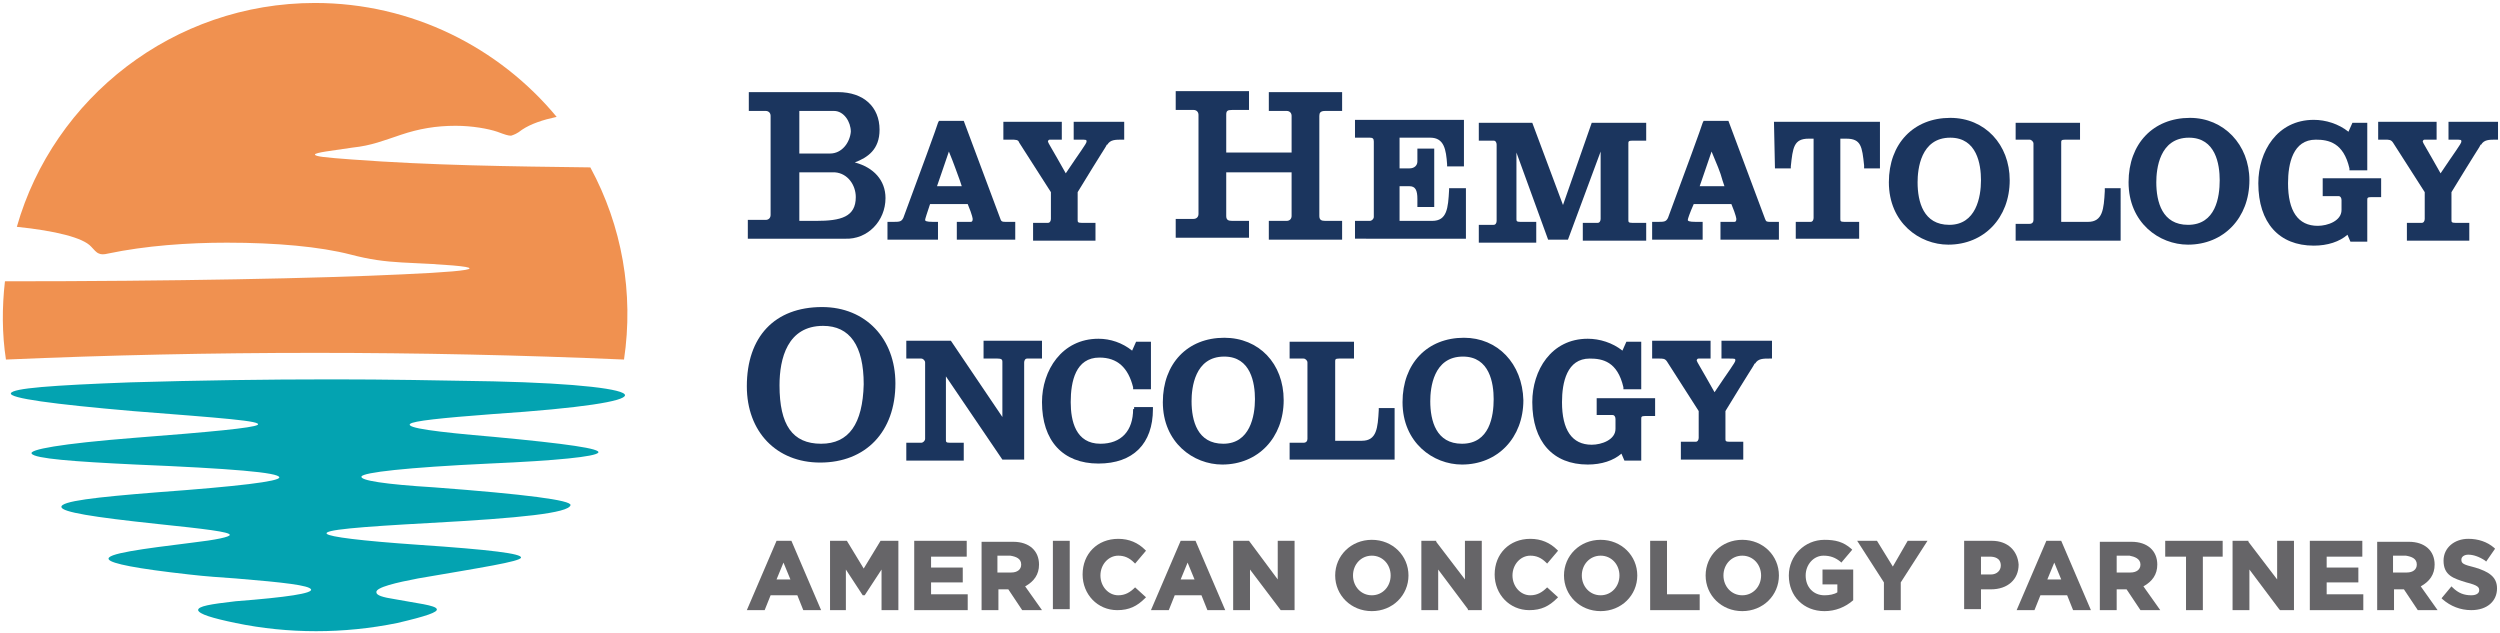 <?xml version="1.0" encoding="utf-8"?>
<!-- Generator: Adobe Illustrator 28.0.0, SVG Export Plug-In . SVG Version: 6.00 Build 0)  -->
<svg version="1.1" id="Layer_1" xmlns="http://www.w3.org/2000/svg" xmlns:xlink="http://www.w3.org/1999/xlink" x="0px" y="0px"
	 viewBox="0 0 252.4 63.9" style="enable-background:new 0 0 252.4 63.9;" xml:space="preserve">
<style type="text/css">
	.st0{fill:#F09150;}
	.st1{fill:#03A3B1;}
	.st2{fill:#1B355E;}
	.st3{fill:#666568;}
</style>
<g>
	<g>
		<path class="st0" d="M31.8,0.3c9.8,0,18.6,4.5,24.4,11.5c-1.4,0.3-2.6,0.7-3.5,1.3c-0.5,0.4-0.8,0.5-1.1,0.6
			c-0.3,0-0.6-0.1-1.4-0.4c-0.9-0.3-2.5-0.6-4.2-0.6c-2,0-3.7,0.3-5.5,0.9s-3,1.1-4.9,1.3c-2,0.3-3.8,0.5-3.8,0.7s1,0.3,3.7,0.5
			c8,0.6,16.1,0.7,24.1,0.8c3.2,5.9,4.4,12.7,3.4,19.4c-20.8-0.9-41.6-0.9-62.4,0c-0.4-2.6-0.4-5.3-0.1-7.9c17,0,31.8-0.3,40.1-0.7
			c4.5-0.2,6.8-0.4,6.8-0.6c0.1-0.2-2.3-0.4-6.8-0.6c-1.8-0.1-3.3-0.3-5.2-0.8c-3.1-0.8-7.5-1.2-12.5-1.2c-3.9,0-8.2,0.3-12,1.1
			c-0.4,0.1-0.7,0.1-0.9,0c-0.3-0.1-0.5-0.4-0.8-0.7c-0.8-0.9-3.6-1.6-7.5-2C5.4,9.9,17.5,0.3,31.8,0.3"/>
		<path class="st1" d="M43.4,52.8c-7.3,0.4-10.8,0.7-10.4,1.1c0.3,0.3,3.4,0.7,9.2,1.1c7.4,0.5,10.5,0.9,10.4,1.3
			c-0.1,0.4-4,1-10.4,2.1c-2.1,0.4-4.3,0.9-4.2,1.4c0,0.3,0.6,0.5,1.9,0.7c2.1,0.4,4.1,0.6,4.2,1c0.1,0.3-1,0.7-4,1.4
			c-5.4,1.1-11,1.1-16.3,0c-2.4-0.5-3.7-0.9-3.8-1.3c0-0.4,1.2-0.6,3.8-0.9c5.2-0.4,7.8-0.8,7.6-1.2s-2.7-0.7-7.6-1.1
			c-1.4-0.1-3-0.2-4.7-0.4c-5.4-0.6-7.8-1.1-8.1-1.5c-0.5-0.6,3.5-1.1,8.3-1.7c2.6-0.3,3.9-0.6,3.9-0.8c0-0.3-2.5-0.6-7.3-1.1
			c-6.6-0.7-9.6-1.2-9.7-1.7c-0.1-0.6,3.4-1,9.7-1.5c8.2-0.6,12.3-1.1,12.3-1.5c0-0.5-4.9-0.9-14.5-1.3c-6.3-0.3-10.2-0.6-10.5-1.1
			c-0.3-0.4,2.8-1,10.4-1.6c7.8-0.6,11.9-1,12.4-1.3c0.6-0.4-3.7-0.7-12.6-1.4c-8.1-0.7-12.5-1.3-12.3-1.8c0.2-0.5,4-0.8,12.1-1.1
			c6.8-0.2,13.6-0.3,20.4-0.3c5.4,0,10.8,0.1,16.2,0.2c8.7,0.2,13.3,0.8,13.3,1.4c0,0.6-4.3,1.3-13.3,1.9c-5.3,0.4-8.1,0.7-8.4,1
			c-0.4,0.4,2.5,0.8,8.4,1.3c7.5,0.7,10.9,1.2,10.6,1.6c-0.3,0.4-4.1,0.8-11,1.1c-8.5,0.4-12.7,0.9-12.9,1.3
			c-0.2,0.4,2.4,0.8,7.3,1.1c9.3,0.7,13.9,1.3,13.8,1.8C57.4,51.8,52.6,52.3,43.4,52.8"/>
	</g>
	<g>
		<g>
			<path class="st2" d="M89.4,20c0-1.8-1.2-3.1-3.1-3.6c1.3-0.5,2.5-1.3,2.5-3.3c0-2.3-1.6-3.8-4.2-3.8h-9v1.9h1.7
				c0.3,0,0.5,0.2,0.5,0.5v10c0,0.3-0.2,0.5-0.5,0.5h-1.8v1.9h9.8C87.6,24.2,89.4,22.3,89.4,20z M83.8,15.5h-3.1v-4.3h3.5
				c1,0,1.7,1.1,1.7,2.1C85.8,14.4,85,15.5,83.8,15.5z M86.4,19.9c0,2-1.5,2.4-4,2.4h-1.7v-4.9h3.6C85.6,17.5,86.4,18.7,86.4,19.9z"
				/>
			<path class="st2" d="M94.9,22.4h-0.7c-0.7,0-0.8-0.1-0.8-0.2c0-0.1,0.2-0.7,0.5-1.6h3.8c0.5,1.2,0.5,1.5,0.5,1.5
				c0,0.1,0,0.3-0.2,0.3h-1.4v1.8h5.9v-1.8h-0.8c-0.5,0-0.6,0-0.7-0.3l-3.7-9.9h-2.5l-0.1,0.2c0,0.1-1.9,5.3-3.5,9.6
				c-0.2,0.4-0.4,0.4-1.1,0.4h-0.5v1.8h5.1v-1.8H94.9z M96.9,18.2l0.2,0.6h-2.5c0.3-0.9,0.7-2,1.2-3.5
				C96.3,16.5,96.6,17.4,96.9,18.2z"/>
			<path class="st2" d="M102.9,14.4l3.2,5v2.7c0,0.2-0.1,0.4-0.3,0.4h-1.5v1.8h6.3v-1.8h-1.4c-0.4,0-0.4-0.1-0.4-0.3v-2.8
				c2.5-4.1,2.8-4.5,2.9-4.7c0,0,0-0.1,0.1-0.1c0.3-0.5,0.8-0.5,1.5-0.5h0.2v-1.8h-5.1v1.8h0.6c0.7,0,0.7,0,0.7,0.2
				s-0.7,1.1-2.1,3.2c-1.4-2.5-1.8-3.1-1.8-3.2c0,0,0-0.2,0.2-0.2h1.2v-1.8h-5.9v1.8h0.7C102.6,14.1,102.8,14.1,102.9,14.4z"/>
			<path class="st2" d="M126.1,22.3h-1.7c-0.4,0-0.6-0.1-0.6-0.5v-4.4h6.6v4.4c0,0.3-0.2,0.5-0.5,0.5h-1.8v1.9h7.4v-1.9h-1.7
				c-0.4,0-0.6-0.1-0.6-0.5V11.7c0-0.3,0.1-0.5,0.6-0.5h1.7V9.3h-7.4v1.9h1.8c0.3,0,0.5,0.2,0.5,0.5v3.7h-6.6v-3.8
				c0-0.4,0.1-0.5,0.6-0.5h1.7V9.2h-7.4v1.9h1.8c0.3,0,0.5,0.2,0.5,0.5v10c0,0.3-0.2,0.5-0.5,0.5h-1.8V24h7.4V22.3z"/>
			<path class="st2" d="M148,19h-1.7v0.2c-0.1,1.8-0.2,3.1-1.7,3.1h-3.3v-3.5h1c0.6,0,0.8,0.4,0.8,1.3v0.8h1.7V15h-1.7v1.3
				c0,0.4-0.3,0.7-0.8,0.7h-1v-3.1h3.1c1.4,0,1.6,1.2,1.7,2.7v0.2h1.7v-4.7h-11v1.8h1.5c0.3,0,0.4,0.1,0.4,0.4v7.6
				c0,0.2-0.2,0.4-0.4,0.4h-1.5v1.8H148V19z"/>
			<path class="st2" d="M154.9,22.4h-1.4c-0.4,0-0.4-0.1-0.4-0.3v-6.7l3.2,8.8h2l3.3-8.9v6.8c0,0.2-0.1,0.4-0.3,0.4h-1.5v1.8h6.4
				v-1.8h-1.4c-0.4,0-0.4-0.1-0.4-0.3v-7.7c0-0.2,0-0.3,0.4-0.3h1.4v-1.8h-5.5l-2.9,8.3l-3.1-8.3h-5.4v1.8h1.5
				c0.2,0,0.3,0.2,0.3,0.4v7.7c0,0.2-0.1,0.4-0.3,0.4h-1.5v1.8h5.8v-2.1H154.9z"/>
			<path class="st2" d="M178.2,22.1l-3.7-9.9H172l-0.1,0.2c0,0.1-1.9,5.3-3.5,9.6c-0.2,0.4-0.4,0.4-1.1,0.4h-0.5v1.8h5.1v-1.8h-0.7
				c-0.7,0-0.8-0.1-0.8-0.2c0-0.1,0.2-0.7,0.6-1.6h3.8c0.5,1.2,0.5,1.5,0.5,1.5c0,0.1,0,0.3-0.2,0.3h-1.4v1.8h5.9v-1.8h-0.8
				C178.4,22.4,178.3,22.4,178.2,22.1z M173.9,18.2l0.2,0.6h-2.5c0.3-0.9,0.7-2,1.2-3.5C173.3,16.5,173.7,17.4,173.9,18.2z"/>
			<path class="st2" d="M179.2,17h1.6v-0.2c0.2-1.9,0.3-2.8,1.8-2.8h0.5v8c0,0.2-0.1,0.4-0.3,0.4h-1.5v1.7h6.4v-1.7h-1.5
				c-0.4,0-0.4-0.1-0.4-0.3V14h0.6c1.5,0,1.6,0.8,1.8,2.7V17h1.6v-4.7h-10.7L179.2,17L179.2,17z"/>
			<path class="st2" d="M196.9,11.9c-3.7,0-6.2,2.6-6.2,6.5c0,4.1,3.1,6.3,6,6.3c3.6,0,6.2-2.7,6.2-6.5
				C202.9,14.6,200.4,11.9,196.9,11.9z M196.8,22.7c-2.6,0-3.2-2.3-3.2-4.3c0-1.3,0.3-4.5,3.3-4.5c2.7,0,3.1,2.7,3.1,4.3
				C200,19.9,199.5,22.7,196.8,22.7z"/>
			<path class="st2" d="M212.5,19.3c-0.1,1.8-0.2,3.1-1.7,3.1h-2.7v-8c0-0.2,0-0.3,0.4-0.3h1.5v-1.7h-6.5v1.7h1.4
				c0.2,0,0.4,0.2,0.4,0.4v7.7c0,0.2-0.1,0.4-0.4,0.4h-1.4v1.7h10.6V19h-1.6V19.3z"/>
			<path class="st2" d="M221.1,11.9c-3.7,0-6.2,2.6-6.2,6.5c0,4.1,3.1,6.3,6,6.3c3.6,0,6.2-2.7,6.2-6.5
				C227.1,14.6,224.5,11.9,221.1,11.9z M220.9,22.7c-2.6,0-3.2-2.3-3.2-4.3c0-1.3,0.3-4.5,3.3-4.5c2.7,0,3.1,2.7,3.1,4.3
				C224.1,19.9,223.7,22.7,220.9,22.7z"/>
			<path class="st2" d="M234.7,19.8h1.4c0.2,0,0.3,0.2,0.3,0.4v1c0,1.1-1.4,1.6-2.4,1.6c-2,0-3-1.5-3-4.3c0-2,0.5-4.4,2.8-4.4
				c1.3,0,2.8,0.3,3.4,2.9v0.2h1.8v-4.8h-1.5l-0.4,0.9c-1-0.8-2.3-1.2-3.5-1.2c-3.7,0-5.6,3.2-5.6,6.4c0,4,2.1,6.3,5.6,6.3
				c1.4,0,2.6-0.4,3.4-1.1l0.3,0.7h1.7v-4.2c0-0.2,0-0.3,0.4-0.3h1V18h-5.9v1.8H234.7z"/>
			<path class="st2" d="M247.2,12.3v1.8h0.6c0.7,0,0.7,0,0.7,0.2s-0.7,1.1-2.1,3.2c-1.4-2.5-1.8-3.1-1.8-3.2c0,0,0-0.2,0.2-0.2h1.2
				v-1.8h-5.9v1.8h0.7c0.4,0,0.6,0,0.8,0.3l3.2,5v2.7c0,0.2-0.1,0.4-0.3,0.4H243v1.8h6.3v-1.8h-1.4c-0.4,0-0.4-0.1-0.4-0.3v-2.8
				c2.5-4.1,2.8-4.5,2.9-4.7c0,0,0-0.1,0.1-0.1c0.3-0.5,0.8-0.5,1.5-0.5h0.2v-1.8C252.2,12.3,247.2,12.3,247.2,12.3z"/>
			<path class="st2" d="M83,31c-4.8,0-7.6,3-7.6,8c0,4.6,3,7.7,7.4,7.7c4.6,0,7.6-3.1,7.6-8C90.4,34.2,87.4,31,83,31z M82.9,44.8
				c-2.9,0-4.2-1.9-4.2-5.9c0-2.7,0.8-6,4.4-6c2.7,0,4.1,2,4.1,5.9C87.1,42.8,85.7,44.8,82.9,44.8z"/>
			<path class="st2" d="M99.3,36.2h1.4c0.4,0,0.5,0.1,0.5,0.3v5.6L96,34.4h-4.5v1.8H93c0.2,0,0.4,0.2,0.4,0.4v7.7
				c0,0.2-0.2,0.4-0.4,0.4h-1.5v1.8h5.8v-1.8h-1.4c-0.4,0-0.4-0.1-0.4-0.3V38l5.7,8.4h2.2v-9.8c0-0.2,0.1-0.4,0.3-0.4h1.5v-1.8h-5.9
				V36.2z"/>
			<path class="st2" d="M114.4,41.3c0,2.2-1.2,3.5-3.3,3.5c-2.5,0-3-2.3-3-4.2c0-2.1,0.5-4.5,2.9-4.5c1.8,0,2.9,1,3.4,3v0.2h1.8
				v-4.8h-1.5l-0.4,0.9c-1-0.8-2.2-1.2-3.4-1.2c-3.7,0-5.7,3.2-5.7,6.4c0,3.9,2.1,6.2,5.7,6.2c3.5,0,5.5-2,5.5-5.5v-0.2h-1.9v0.2
				H114.4z"/>
			<path class="st2" d="M123.6,34.1c-3.7,0-6.2,2.6-6.2,6.5c0,4.1,3.1,6.3,6,6.3c3.6,0,6.2-2.7,6.2-6.5
				C129.6,36.7,127.1,34.1,123.6,34.1z M123.5,44.8c-2.6,0-3.2-2.3-3.2-4.3c0-1.3,0.3-4.5,3.3-4.5c2.7,0,3.1,2.7,3.1,4.3
				C126.7,42,126.2,44.8,123.5,44.8z"/>
			<path class="st2" d="M139.2,41.4c-0.1,1.8-0.2,3.1-1.7,3.1h-2.7v-8c0-0.2,0-0.3,0.4-0.3h1.5v-1.7h-6.5v1.7h1.4
				c0.2,0,0.4,0.2,0.4,0.4v7.7c0,0.2-0.1,0.4-0.4,0.4h-1.4v1.7h10.6v-5.2h-1.6V41.4z"/>
			<path class="st2" d="M147.8,34.1c-3.7,0-6.2,2.6-6.2,6.5c0,4.1,3.1,6.3,6,6.3c3.6,0,6.2-2.7,6.2-6.5
				C153.7,36.7,151.2,34.1,147.8,34.1z M147.6,44.8c-2.6,0-3.2-2.3-3.2-4.3c0-1.3,0.3-4.5,3.3-4.5c2.7,0,3.1,2.7,3.1,4.3
				C150.8,42,150.4,44.8,147.6,44.8z"/>
			<path class="st2" d="M161.4,41.9h1.4c0.2,0,0.3,0.2,0.3,0.4v1c0,1.1-1.4,1.6-2.4,1.6c-2,0-3-1.5-3-4.3c0-2,0.5-4.4,2.8-4.4
				c1.3,0,2.8,0.3,3.4,2.9v0.2h1.8v-4.8h-1.5l-0.4,0.9c-1-0.8-2.3-1.2-3.5-1.2c-3.7,0-5.6,3.2-5.6,6.4c0,4,2.1,6.3,5.6,6.3
				c1.4,0,2.6-0.4,3.4-1.1l0.3,0.7h1.7v-4.2c0-0.2,0-0.3,0.4-0.3h1v-1.8h-5.9v1.7H161.4z"/>
			<path class="st2" d="M173.9,36.2h0.6c0.7,0,0.7,0,0.7,0.2s-0.7,1.1-2.1,3.2c-1.4-2.5-1.8-3.1-1.8-3.2c0,0,0-0.2,0.2-0.2h1.2v-1.8
				h-5.9v1.8h0.7c0.4,0,0.6,0,0.8,0.3l3.2,5v2.7c0,0.2-0.1,0.4-0.3,0.4h-1.5v1.8h6.3v-1.8h-1.4c-0.4,0-0.4-0.1-0.4-0.3v-2.8
				c2.5-4.1,2.8-4.5,2.9-4.7c0,0,0-0.1,0.1-0.1c0.3-0.5,0.8-0.5,1.5-0.5h0.2v-1.8h-5.1v1.8H173.9z"/>
		</g>
		<g>
			<path class="st3" d="M79.9,54.6h-1.5l-3,7h1.8l0.6-1.5h2.7l0.6,1.5h1.8L79.9,54.6L79.9,54.6z M79.8,58.5h-1.4l0.7-1.7L79.8,58.5z
				"/>
			<polygon class="st3" points="87.2,57.4 85.5,54.6 83.8,54.6 83.8,61.6 85.4,61.6 85.4,57.5 87.1,60.1 87.3,60.1 89,57.5 89,61.6 
				90.7,61.6 90.7,54.6 88.9,54.6 			"/>
			<polygon class="st3" points="94,58.8 97.2,58.8 97.2,57.3 94,57.3 94,56.2 97.6,56.2 97.6,54.6 92.3,54.6 92.3,61.6 97.7,61.6 
				97.7,60 94,60 			"/>
			<path class="st3" d="M104.9,57c0-1.4-1-2.3-2.6-2.3h-3.2v6.9h1.7v-2.1h1l1.4,2.1h2l-1.7-2.4C104.4,58.7,104.9,58,104.9,57z
				 M103.1,57L103.1,57c0,0.5-0.4,0.8-1,0.8h-1.4v-1.7h1.3C102.6,56.2,103.1,56.4,103.1,57z"/>
			<rect x="106.3" y="54.6" class="st3" width="1.7" height="6.9"/>
			<path class="st3" d="M114.6,59.3c-0.5,0.5-1,0.8-1.7,0.8c-1,0-1.8-0.9-1.8-2s0.8-2,1.8-2c0.6,0,1.1,0.2,1.6,0.7l0.1,0.1l1.1-1.3
				l-0.1-0.1c-0.7-0.7-1.6-1.1-2.7-1.1c-2.1,0-3.6,1.5-3.6,3.6c0,2,1.5,3.6,3.5,3.6c1.2,0,2-0.4,2.8-1.2l0.1-0.1L114.6,59.3
				L114.6,59.3z"/>
			<path class="st3" d="M120.7,54.6h-1.5l-3,7h1.8l0.6-1.5h2.7l0.6,1.5h1.8L120.7,54.6L120.7,54.6z M120.6,58.5h-1.4l0.7-1.7
				L120.6,58.5z"/>
			<polygon class="st3" points="129,58.5 126.1,54.6 124.5,54.6 124.5,61.6 126.2,61.6 126.2,57.5 129.3,61.6 130.7,61.6 
				130.7,54.6 129,54.6 			"/>
			<path class="st3" d="M138.5,54.5c-2.1,0-3.7,1.6-3.7,3.6s1.6,3.6,3.7,3.6c2.1,0,3.7-1.6,3.7-3.6S140.6,54.5,138.5,54.5z
				 M140.4,58.1c0,1.1-0.8,2-1.9,2c-1.1,0-1.9-0.9-1.9-2s0.8-2,1.9-2S140.4,57,140.4,58.1L140.4,58.1z"/>
			<polygon class="st3" points="147.9,58.5 145,54.7 145,54.6 143.5,54.6 143.5,61.6 145.2,61.6 145.2,57.5 148.2,61.5 148.2,61.6 
				149.6,61.6 149.6,54.6 147.9,54.6 			"/>
			<path class="st3" d="M156.2,59.3c-0.5,0.5-1,0.8-1.7,0.8c-1,0-1.8-0.9-1.8-2s0.8-2,1.8-2c0.6,0,1.1,0.2,1.6,0.7l0.1,0.1l1.1-1.3
				l-0.1-0.1c-0.7-0.7-1.6-1.1-2.7-1.1c-2.1,0-3.6,1.5-3.6,3.6c0,2,1.5,3.6,3.5,3.6c1.2,0,2-0.4,2.8-1.2l0.1-0.1L156.2,59.3
				L156.2,59.3z"/>
			<path class="st3" d="M161.6,54.5c-2.1,0-3.7,1.6-3.7,3.6s1.6,3.6,3.7,3.6c2.1,0,3.7-1.6,3.7-3.6S163.7,54.5,161.6,54.5z
				 M163.5,58.1c0,1.1-0.8,2-1.9,2c-1.1,0-1.9-0.9-1.9-2s0.8-2,1.9-2S163.5,57,163.5,58.1L163.5,58.1z"/>
			<polygon class="st3" points="168.3,54.6 166.6,54.6 166.6,61.6 171.6,61.6 171.6,60 168.3,60 			"/>
			<path class="st3" d="M175.9,54.5c-2.1,0-3.7,1.6-3.7,3.6s1.6,3.6,3.7,3.6c2.1,0,3.7-1.6,3.7-3.6S178,54.5,175.9,54.5z
				 M177.8,58.1c0,1.1-0.8,2-1.9,2c-1.1,0-1.9-0.9-1.9-2s0.8-2,1.9-2S177.8,57,177.8,58.1L177.8,58.1z"/>
			<path class="st3" d="M184,59h1.5v0.8c-0.3,0.2-0.8,0.3-1.3,0.3c-1.1,0-1.9-0.8-1.9-2c0-1.1,0.8-2,1.8-2c0.7,0,1.2,0.2,1.7,0.6
				l0.1,0.1l1.1-1.3l-0.1-0.1c-0.8-0.7-1.6-0.9-2.7-0.9c-2,0-3.6,1.6-3.6,3.6c0,2.1,1.5,3.6,3.6,3.6c1.1,0,2.1-0.4,2.9-1.1l0,0v-3.1
				H184V59z"/>
			<polygon class="st3" points="191.1,57.2 189.5,54.6 187.5,54.6 190.2,58.8 190.2,61.6 191.9,61.6 191.9,58.8 194.6,54.6 
				192.6,54.6 			"/>
			<path class="st3" d="M201.1,54.6h-2.8v6.9h1.7v-2h1c1.7,0,2.8-1,2.8-2.5C203.7,55.6,202.7,54.6,201.1,54.6z M199.9,56.2h1
				c0.4,0,1.1,0.1,1.1,0.9l0,0c0,0.5-0.4,0.9-1,0.9h-1v-1.8H199.9z"/>
			<path class="st3" d="M208.1,54.6h-1.5l-3,7h1.8l0.6-1.5h2.7l0.6,1.5h1.8L208.1,54.6L208.1,54.6z M208.1,58.5h-1.4l0.7-1.7
				L208.1,58.5z"/>
			<path class="st3" d="M217.8,57c0-1.4-1-2.3-2.6-2.3H212v6.9h1.7v-2.1h1l1.4,2.1h2l-1.7-2.4C217.3,58.7,217.8,58,217.8,57z
				 M216.1,57L216.1,57c0,0.5-0.4,0.8-1,0.8h-1.4v-1.7h1.3C215.5,56.2,216.1,56.4,216.1,57z"/>
			<polygon class="st3" points="218.6,56.2 220.7,56.2 220.7,61.6 222.4,61.6 222.4,56.2 224.4,56.2 224.4,54.6 218.6,54.6 			"/>
			<polygon class="st3" points="229.9,58.5 227,54.7 227,54.6 225.4,54.6 225.4,61.6 227.1,61.6 227.1,57.5 230.1,61.5 230.2,61.6 
				231.6,61.6 231.6,54.6 229.9,54.6 			"/>
			<polygon class="st3" points="234.9,58.8 238.1,58.8 238.1,57.3 234.9,57.3 234.9,56.2 238.5,56.2 238.5,54.6 233.2,54.6 
				233.2,61.6 238.6,61.6 238.6,60 234.9,60 			"/>
			<path class="st3" d="M245.8,57c0-1.4-1-2.3-2.6-2.3H240v6.9h1.7v-2.1h1l1.4,2.1h2l-1.7-2.4C245.3,58.7,245.8,58,245.8,57z
				 M244,57L244,57c0,0.5-0.4,0.8-1,0.8h-1.4v-1.7h1.3C243.5,56.2,244,56.4,244,57z"/>
			<path class="st3" d="M249.9,57.3c-1.2-0.3-1.4-0.4-1.4-0.8c0-0.3,0.3-0.5,0.7-0.5c0.5,0,1.1,0.2,1.7,0.6l0.1,0.1l0.9-1.3
				l-0.1-0.1c-0.7-0.6-1.6-0.9-2.6-0.9c-1.4,0-2.5,0.9-2.5,2.2c0,1.5,1,1.8,2.3,2.2c1.2,0.3,1.3,0.5,1.3,0.8s-0.3,0.5-0.8,0.5
				c-0.7,0-1.3-0.2-1.9-0.8l-0.1-0.1l-1,1.2l0.1,0.1c0.8,0.7,1.8,1.1,2.9,1.1c1.6,0,2.6-0.9,2.6-2.2
				C252.1,58.2,251.2,57.7,249.9,57.3z"/>
		</g>
	</g>
</g>
</svg>
